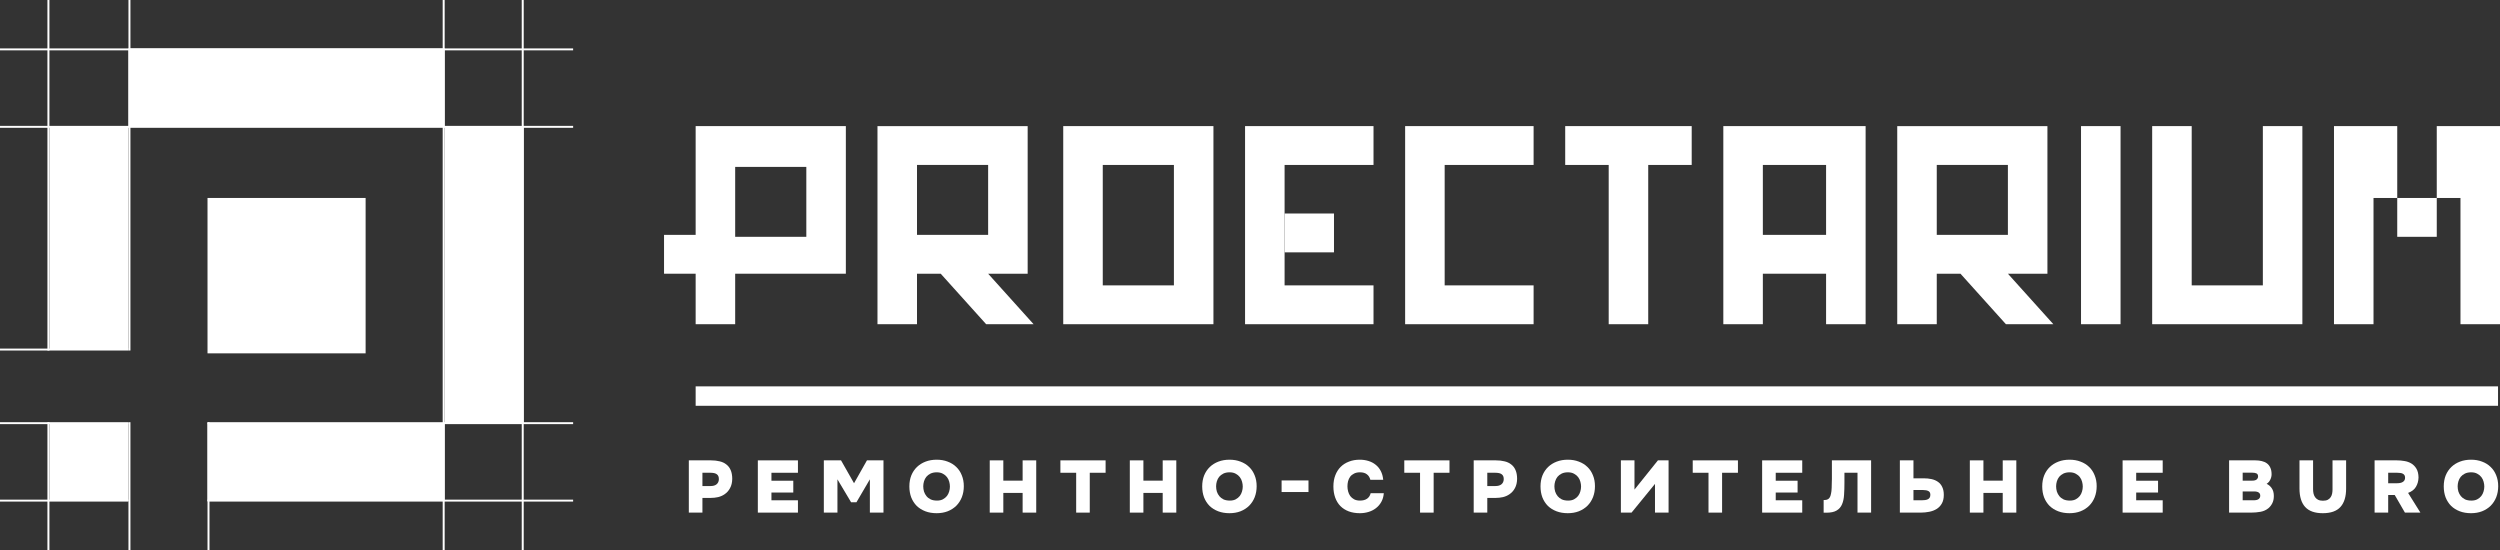 <?xml version="1.0" encoding="UTF-8"?> <svg xmlns="http://www.w3.org/2000/svg" width="200" height="44" viewBox="0 0 200 44" fill="none"><rect x="0" y="0" width="200" height="44" fill="#333333" stroke="none"/> <path d="M10.277 3.873H35.573V10.088H10.277V3.873Z" fill="white"></path> <path d="M16.601 15.837H29.249V28.268H16.601V15.837Z" fill="white"></path> <path d="M16.601 33.861H35.573V40.077H16.601V33.861Z" fill="white"></path> <path d="M3.953 33.861H10.277V40.077H3.953V33.861Z" fill="white"></path> <path d="M3.953 10.088L10.277 10.088L10.277 27.957H3.953V10.088Z" fill="white"></path> <path d="M35.573 10.088L41.897 10.088V33.861L35.573 33.861L35.573 10.088Z" fill="white"></path> <path d="M56.89 36.829C57.139 36.829 57.365 36.854 57.569 36.906C57.778 36.953 57.956 37.035 58.104 37.154C58.256 37.268 58.372 37.419 58.453 37.608C58.537 37.797 58.579 38.031 58.579 38.311C58.575 38.598 58.517 38.844 58.404 39.049C58.296 39.254 58.148 39.419 57.96 39.545C57.812 39.647 57.641 39.722 57.449 39.769C57.257 39.812 57.057 39.834 56.848 39.834H56.194V41.009H55.106V36.829H56.89ZM56.848 38.883C57.057 38.883 57.217 38.836 57.329 38.742C57.445 38.643 57.505 38.51 57.509 38.34C57.513 38.163 57.463 38.033 57.359 37.951C57.255 37.864 57.083 37.821 56.842 37.821H56.194V38.883H56.848Z" fill="white"></path> <path d="M63.835 36.829V37.821H61.715V38.458H63.463V39.403H61.715V40.023H63.835V41.009H60.627V36.829H63.835Z" fill="white"></path> <path d="M67.283 36.829L68.323 38.659L69.356 36.829H70.678V41.009H69.59V38.346L68.515 40.182H68.088L66.995 38.346V41.009H65.907V36.829H67.283Z" fill="white"></path> <path d="M74.936 36.776C75.256 36.776 75.549 36.827 75.813 36.929C76.081 37.028 76.309 37.169 76.498 37.354C76.69 37.535 76.838 37.758 76.942 38.021C77.05 38.281 77.105 38.572 77.105 38.895C77.105 39.214 77.052 39.507 76.948 39.775C76.844 40.039 76.696 40.267 76.504 40.46C76.311 40.649 76.081 40.797 75.813 40.903C75.549 41.005 75.254 41.056 74.93 41.056C74.597 41.056 74.297 41.005 74.028 40.903C73.76 40.8 73.53 40.657 73.338 40.472C73.149 40.283 73.003 40.056 72.899 39.793C72.799 39.529 72.749 39.236 72.749 38.913C72.749 38.59 72.801 38.297 72.905 38.033C73.013 37.77 73.163 37.545 73.356 37.36C73.548 37.175 73.778 37.031 74.046 36.929C74.315 36.827 74.611 36.776 74.936 36.776ZM73.86 38.907C73.86 39.049 73.88 39.188 73.92 39.326C73.964 39.46 74.031 39.582 74.119 39.692C74.207 39.799 74.319 39.885 74.455 39.952C74.595 40.015 74.763 40.047 74.96 40.047C75.144 40.047 75.3 40.013 75.428 39.946C75.561 39.875 75.669 39.787 75.753 39.681C75.837 39.57 75.897 39.45 75.933 39.32C75.973 39.187 75.993 39.055 75.993 38.925C75.993 38.803 75.975 38.675 75.939 38.541C75.903 38.403 75.843 38.279 75.759 38.169C75.675 38.059 75.564 37.968 75.428 37.897C75.296 37.823 75.134 37.785 74.942 37.785C74.749 37.785 74.583 37.819 74.443 37.886C74.307 37.953 74.195 38.039 74.107 38.145C74.022 38.252 73.96 38.372 73.92 38.506C73.88 38.639 73.86 38.773 73.86 38.907Z" fill="white"></path> <path d="M80.266 38.452H81.81V36.829H82.898V41.009H81.81V39.433H80.266V41.009H79.179V36.829H80.266V38.452Z" fill="white"></path> <path d="M84.832 37.821V36.829H88.448V37.821H87.181V41.009H86.094V37.821H84.832Z" fill="white"></path> <path d="M91.472 38.452H93.016V36.829H94.104V41.009H93.016V39.433H91.472V41.009H90.385V36.829H91.472V38.452Z" fill="white"></path> <path d="M98.363 36.776C98.683 36.776 98.976 36.827 99.24 36.929C99.508 37.028 99.737 37.169 99.925 37.354C100.117 37.535 100.265 37.758 100.37 38.021C100.478 38.281 100.532 38.572 100.532 38.895C100.532 39.214 100.48 39.507 100.376 39.775C100.272 40.039 100.123 40.267 99.931 40.46C99.739 40.649 99.508 40.797 99.24 40.903C98.976 41.005 98.681 41.056 98.357 41.056C98.025 41.056 97.724 41.005 97.456 40.903C97.187 40.8 96.957 40.657 96.765 40.472C96.577 40.283 96.43 40.056 96.326 39.793C96.226 39.529 96.176 39.236 96.176 38.913C96.176 38.59 96.228 38.297 96.332 38.033C96.441 37.77 96.591 37.545 96.783 37.36C96.975 37.175 97.206 37.031 97.474 36.929C97.742 36.827 98.039 36.776 98.363 36.776ZM97.288 38.907C97.288 39.049 97.308 39.188 97.348 39.326C97.392 39.46 97.458 39.582 97.546 39.692C97.634 39.799 97.746 39.885 97.882 39.952C98.022 40.015 98.191 40.047 98.387 40.047C98.571 40.047 98.728 40.013 98.856 39.946C98.988 39.875 99.096 39.787 99.18 39.681C99.264 39.57 99.324 39.45 99.36 39.32C99.4 39.187 99.42 39.055 99.42 38.925C99.42 38.803 99.402 38.675 99.366 38.541C99.33 38.403 99.27 38.279 99.186 38.169C99.102 38.059 98.992 37.968 98.856 37.897C98.724 37.823 98.561 37.785 98.369 37.785C98.177 37.785 98.01 37.819 97.87 37.886C97.734 37.953 97.622 38.039 97.534 38.145C97.45 38.252 97.388 38.372 97.348 38.506C97.308 38.639 97.288 38.773 97.288 38.907Z" fill="white"></path> <path d="M104.679 39.362H102.528V38.435H104.679V39.362Z" fill="white"></path> <path d="M107.796 38.907C107.796 39.041 107.814 39.177 107.85 39.315C107.886 39.448 107.942 39.57 108.018 39.681C108.098 39.787 108.202 39.875 108.331 39.946C108.459 40.013 108.615 40.047 108.799 40.047C109.035 40.047 109.226 39.995 109.37 39.893C109.514 39.791 109.608 39.645 109.652 39.456H110.704C110.684 39.72 110.618 39.952 110.505 40.153C110.393 40.354 110.249 40.521 110.073 40.655C109.901 40.789 109.702 40.889 109.478 40.956C109.258 41.023 109.027 41.056 108.787 41.056C108.459 41.056 108.162 41.007 107.898 40.909C107.638 40.81 107.415 40.669 107.231 40.484C107.051 40.299 106.913 40.074 106.817 39.81C106.72 39.543 106.672 39.244 106.672 38.913C106.672 38.586 106.722 38.291 106.823 38.027C106.923 37.764 107.065 37.539 107.249 37.354C107.433 37.169 107.656 37.028 107.916 36.929C108.176 36.827 108.465 36.776 108.781 36.776C109.025 36.776 109.256 36.809 109.472 36.876C109.692 36.943 109.885 37.043 110.049 37.177C110.217 37.307 110.353 37.472 110.457 37.673C110.565 37.874 110.632 38.11 110.656 38.382H109.628C109.58 38.193 109.488 38.047 109.352 37.945C109.22 37.838 109.033 37.785 108.793 37.785C108.609 37.785 108.453 37.819 108.325 37.886C108.196 37.949 108.092 38.033 108.012 38.139C107.936 38.246 107.88 38.366 107.844 38.5C107.812 38.633 107.796 38.769 107.796 38.907Z" fill="white"></path> <path d="M112.343 37.821V36.829H115.959V37.821H114.692V41.009H113.604V37.821H112.343Z" fill="white"></path> <path d="M119.68 36.829C119.928 36.829 120.155 36.854 120.359 36.906C120.567 36.953 120.745 37.035 120.894 37.154C121.046 37.268 121.162 37.419 121.242 37.608C121.326 37.797 121.368 38.031 121.368 38.311C121.364 38.598 121.306 38.844 121.194 39.049C121.086 39.254 120.938 39.419 120.749 39.545C120.601 39.647 120.431 39.722 120.239 39.769C120.047 39.812 119.846 39.834 119.638 39.834H118.983V41.009H117.896V36.829H119.68ZM119.638 38.883C119.846 38.883 120.007 38.836 120.119 38.742C120.235 38.643 120.295 38.51 120.299 38.34C120.303 38.163 120.253 38.033 120.149 37.951C120.045 37.864 119.872 37.821 119.632 37.821H118.983V38.883H119.638Z" fill="white"></path> <path d="M125.428 36.776C125.748 36.776 126.041 36.827 126.305 36.929C126.573 37.028 126.802 37.169 126.99 37.354C127.182 37.535 127.33 37.758 127.435 38.021C127.543 38.281 127.597 38.572 127.597 38.895C127.597 39.214 127.545 39.507 127.441 39.775C127.336 40.039 127.188 40.267 126.996 40.46C126.804 40.649 126.573 40.797 126.305 40.903C126.041 41.005 125.746 41.056 125.422 41.056C125.089 41.056 124.789 41.005 124.521 40.903C124.252 40.8 124.022 40.657 123.83 40.472C123.642 40.283 123.495 40.056 123.391 39.793C123.291 39.529 123.241 39.236 123.241 38.913C123.241 38.59 123.293 38.297 123.397 38.033C123.505 37.77 123.656 37.545 123.848 37.36C124.04 37.175 124.27 37.031 124.539 36.929C124.807 36.827 125.103 36.776 125.428 36.776ZM124.352 38.907C124.352 39.049 124.373 39.188 124.413 39.326C124.457 39.46 124.523 39.582 124.611 39.692C124.699 39.799 124.811 39.885 124.947 39.952C125.087 40.015 125.256 40.047 125.452 40.047C125.636 40.047 125.792 40.013 125.921 39.946C126.053 39.875 126.161 39.787 126.245 39.681C126.329 39.57 126.389 39.45 126.425 39.32C126.465 39.187 126.485 39.055 126.485 38.925C126.485 38.803 126.467 38.675 126.431 38.541C126.395 38.403 126.335 38.279 126.251 38.169C126.167 38.059 126.057 37.968 125.921 37.897C125.788 37.823 125.626 37.785 125.434 37.785C125.242 37.785 125.075 37.819 124.935 37.886C124.799 37.953 124.687 38.039 124.599 38.145C124.515 38.252 124.453 38.372 124.413 38.506C124.373 38.639 124.352 38.773 124.352 38.907Z" fill="white"></path> <path d="M130.758 39.167L132.633 36.829H133.486V41.009H132.399V38.712L130.524 41.009H129.671V36.829H130.758V39.167Z" fill="white"></path> <path d="M135.418 37.821V36.829H139.035V37.821H137.767V41.009H136.68V37.821H135.418Z" fill="white"></path> <path d="M144.179 36.829V37.821H142.058V38.458H143.807V39.403H142.058V40.023H144.179V41.009H140.971V36.829H144.179Z" fill="white"></path> <path d="M147.555 37.821V38.624C147.555 38.97 147.545 39.291 147.525 39.586C147.509 39.877 147.455 40.129 147.363 40.342C147.275 40.554 147.133 40.72 146.936 40.838C146.744 40.956 146.472 41.015 146.119 41.015H145.891V40.005C145.947 40.005 146.003 40.001 146.059 39.993C146.119 39.986 146.171 39.97 146.215 39.946C146.275 39.919 146.324 39.877 146.36 39.822C146.396 39.767 146.424 39.708 146.444 39.645C146.464 39.582 146.478 39.523 146.486 39.468C146.498 39.413 146.508 39.352 146.516 39.285C146.524 39.202 146.53 39.116 146.534 39.025C146.538 38.935 146.54 38.846 146.54 38.76C146.544 38.669 146.546 38.588 146.546 38.517C146.55 38.447 146.552 38.382 146.552 38.322V36.829H149.688V41.009H148.6V37.821H147.555Z" fill="white"></path> <path d="M151.989 41.009V36.829H153.077V38.264H153.888C154.116 38.264 154.328 38.285 154.525 38.328C154.721 38.372 154.891 38.445 155.035 38.547C155.183 38.649 155.298 38.787 155.378 38.96C155.462 39.13 155.504 39.34 155.504 39.592C155.504 39.871 155.45 40.104 155.342 40.289C155.238 40.47 155.099 40.614 154.927 40.72C154.755 40.826 154.557 40.901 154.332 40.944C154.112 40.987 153.888 41.009 153.659 41.009H151.989ZM153.077 40.023H153.732C153.832 40.023 153.924 40.017 154.008 40.005C154.096 39.993 154.17 39.972 154.23 39.94C154.294 39.909 154.342 39.866 154.374 39.81C154.41 39.751 154.428 39.677 154.428 39.586C154.428 39.437 154.376 39.336 154.272 39.285C154.168 39.23 154.026 39.202 153.846 39.202H153.077V40.023Z" fill="white"></path> <path d="M158.674 38.452H160.218V36.829H161.306V41.009H160.218V39.433H158.674V41.009H157.587V36.829H158.674V38.452Z" fill="white"></path> <path d="M165.565 36.776C165.885 36.776 166.178 36.827 166.442 36.929C166.71 37.028 166.939 37.169 167.127 37.354C167.319 37.535 167.467 37.758 167.571 38.021C167.679 38.281 167.734 38.572 167.734 38.895C167.734 39.214 167.681 39.507 167.577 39.775C167.473 40.039 167.325 40.267 167.133 40.46C166.941 40.649 166.71 40.797 166.442 40.903C166.178 41.005 165.883 41.056 165.559 41.056C165.226 41.056 164.926 41.005 164.658 40.903C164.389 40.8 164.159 40.657 163.967 40.472C163.778 40.283 163.632 40.056 163.528 39.793C163.428 39.529 163.378 39.236 163.378 38.913C163.378 38.59 163.43 38.297 163.534 38.033C163.642 37.77 163.792 37.545 163.985 37.36C164.177 37.175 164.407 37.031 164.676 36.929C164.944 36.827 165.24 36.776 165.565 36.776ZM164.489 38.907C164.489 39.049 164.509 39.188 164.549 39.326C164.593 39.46 164.66 39.582 164.748 39.692C164.836 39.799 164.948 39.885 165.084 39.952C165.224 40.015 165.392 40.047 165.589 40.047C165.773 40.047 165.929 40.013 166.057 39.946C166.19 39.875 166.298 39.787 166.382 39.681C166.466 39.57 166.526 39.45 166.562 39.32C166.602 39.187 166.622 39.055 166.622 38.925C166.622 38.803 166.604 38.675 166.568 38.541C166.532 38.403 166.472 38.279 166.388 38.169C166.304 38.059 166.194 37.968 166.057 37.897C165.925 37.823 165.763 37.785 165.571 37.785C165.378 37.785 165.212 37.819 165.072 37.886C164.936 37.953 164.824 38.039 164.736 38.145C164.652 38.252 164.589 38.372 164.549 38.506C164.509 38.639 164.489 38.773 164.489 38.907Z" fill="white"></path> <path d="M173.016 36.829V37.821H170.895V38.458H172.644V39.403H170.895V40.023H173.016V41.009H169.808V36.829H173.016Z" fill="white"></path> <path d="M178.327 41.009V36.829H180.441C180.622 36.829 180.79 36.848 180.946 36.888C181.102 36.923 181.239 36.984 181.355 37.071C181.471 37.157 181.561 37.272 181.625 37.413C181.693 37.555 181.727 37.732 181.727 37.945C181.727 38.094 181.691 38.24 181.619 38.382C181.551 38.519 181.455 38.628 181.331 38.706C181.499 38.785 181.637 38.905 181.745 39.066C181.853 39.224 181.907 39.429 181.907 39.681C181.907 39.909 181.865 40.104 181.781 40.265C181.697 40.426 181.593 40.558 181.469 40.661C181.289 40.806 181.078 40.901 180.838 40.944C180.602 40.987 180.353 41.009 180.093 41.009H178.327ZM180.177 38.452C180.345 38.452 180.465 38.419 180.538 38.352C180.614 38.281 180.65 38.199 180.646 38.104C180.642 37.99 180.6 37.913 180.52 37.874C180.439 37.834 180.329 37.815 180.189 37.815H179.414V38.452H180.177ZM179.414 40.023H180.279C180.471 40.023 180.61 39.99 180.694 39.923C180.778 39.856 180.82 39.767 180.82 39.657C180.82 39.429 180.654 39.315 180.321 39.315H179.414V40.023Z" fill="white"></path> <path d="M185.821 41.056C185.188 41.056 184.72 40.891 184.415 40.56C184.111 40.226 183.959 39.734 183.959 39.084V36.829H185.046V39.149C185.046 39.263 185.058 39.376 185.082 39.486C185.106 39.592 185.148 39.688 185.208 39.775C185.268 39.862 185.348 39.931 185.448 39.982C185.553 40.033 185.681 40.058 185.833 40.058C185.993 40.058 186.123 40.033 186.223 39.982C186.324 39.927 186.402 39.856 186.458 39.769C186.514 39.682 186.552 39.586 186.572 39.48C186.592 39.37 186.602 39.259 186.602 39.149V36.829H187.689V39.084C187.689 39.73 187.539 40.22 187.239 40.554C186.938 40.889 186.466 41.056 185.821 41.056Z" fill="white"></path> <path d="M191.763 36.829C191.956 36.829 192.152 36.846 192.352 36.882C192.557 36.913 192.741 36.978 192.905 37.077C193.069 37.175 193.205 37.315 193.314 37.496C193.422 37.677 193.478 37.913 193.482 38.205C193.474 38.48 193.406 38.726 193.277 38.943C193.153 39.159 192.943 39.322 192.647 39.433L193.632 41.009H192.394L191.577 39.598H191.055V41.009H189.967V36.829H191.763ZM191.77 38.659C191.974 38.659 192.13 38.622 192.238 38.547C192.35 38.472 192.406 38.364 192.406 38.222C192.406 38.136 192.39 38.067 192.358 38.016C192.326 37.964 192.282 37.925 192.226 37.897C192.17 37.866 192.104 37.846 192.028 37.838C191.952 37.827 191.872 37.821 191.788 37.821H191.055V38.659H191.77Z" fill="white"></path> <path d="M197.687 36.776C198.007 36.776 198.3 36.827 198.564 36.929C198.833 37.028 199.061 37.169 199.249 37.354C199.441 37.535 199.59 37.758 199.694 38.021C199.802 38.281 199.856 38.572 199.856 38.895C199.856 39.214 199.804 39.507 199.7 39.775C199.596 40.039 199.447 40.267 199.255 40.46C199.063 40.649 198.833 40.797 198.564 40.903C198.3 41.005 198.005 41.056 197.681 41.056C197.349 41.056 197.048 41.005 196.78 40.903C196.512 40.8 196.281 40.657 196.089 40.472C195.901 40.283 195.755 40.056 195.65 39.793C195.55 39.529 195.5 39.236 195.5 38.913C195.5 38.59 195.552 38.297 195.656 38.033C195.765 37.77 195.915 37.545 196.107 37.36C196.299 37.175 196.53 37.031 196.798 36.929C197.066 36.827 197.363 36.776 197.687 36.776ZM196.612 38.907C196.612 39.049 196.632 39.188 196.672 39.326C196.716 39.46 196.782 39.582 196.87 39.692C196.958 39.799 197.07 39.885 197.206 39.952C197.347 40.015 197.515 40.047 197.711 40.047C197.895 40.047 198.052 40.013 198.18 39.946C198.312 39.875 198.42 39.787 198.504 39.681C198.588 39.57 198.648 39.45 198.684 39.32C198.724 39.187 198.744 39.055 198.744 38.925C198.744 38.803 198.726 38.675 198.69 38.541C198.654 38.403 198.594 38.279 198.51 38.169C198.426 38.059 198.316 37.968 198.18 37.897C198.048 37.823 197.885 37.785 197.693 37.785C197.501 37.785 197.335 37.819 197.194 37.886C197.058 37.953 196.946 38.039 196.858 38.145C196.774 38.252 196.712 38.372 196.672 38.506C196.632 38.639 196.612 38.773 196.612 38.907Z" fill="white"></path> <path fill-rule="evenodd" clip-rule="evenodd" d="M53.123 18.79H55.652V10.088H67.668V21.897H58.814V25.937H55.652V21.897H53.123V18.79ZM64.506 13.352H58.814V18.945H64.506V13.352Z" fill="white"></path> <path fill-rule="evenodd" clip-rule="evenodd" d="M85.059 10.088H97.075V25.937H85.059V10.088ZM93.913 13.196H88.221V22.83H93.913V13.196Z" fill="white"></path> <path fill-rule="evenodd" clip-rule="evenodd" d="M112.411 10.088H122.688V25.937H112.411V10.088ZM122.688 13.196H115.573V22.83H122.688V13.196Z" fill="white"></path> <path d="M99.605 10.088H109.881V13.196H102.767V22.83H109.881V25.937H99.605V10.088Z" fill="white"></path> <path d="M169.644 10.088H166.482V25.937H169.644V10.088Z" fill="white"></path> <path d="M191.779 10.088H186.719V25.937H189.881V15.838H191.779V10.088Z" fill="white"></path> <path d="M200 10.088H194.941V15.838H196.838V25.937H200V10.088Z" fill="white"></path> <path d="M194.941 15.838H191.779L191.779 18.945H194.941L194.941 15.838Z" fill="white"></path> <path d="M106.719 17.08H102.767V20.188H106.719V17.08Z" fill="white"></path> <path d="M128.696 10.088H131.858H135.336V13.196H131.858V25.937H128.696V13.196H125.217V10.088H128.696Z" fill="white"></path> <path fill-rule="evenodd" clip-rule="evenodd" d="M82.213 10.088H70.198V25.937H73.36V21.897H75.257L78.893 25.937H82.688L79.051 21.897H82.213V10.088ZM79.051 13.196H73.36V18.79H79.051V13.196Z" fill="white"></path> <path fill-rule="evenodd" clip-rule="evenodd" d="M163.794 10.088H151.779V25.937H154.941V21.897H156.838L160.474 25.937H164.269L160.632 21.897H163.794V10.088ZM160.632 13.196H154.941V18.79H160.632V13.196Z" fill="white"></path> <path fill-rule="evenodd" clip-rule="evenodd" d="M137.866 10.088H149.249V25.937H146.087V21.897H141.028V25.937H137.866V10.088ZM146.087 13.196H141.028V18.79H146.087V13.196Z" fill="white"></path> <path d="M172.174 25.937H184.19V10.088H181.028V22.83H175.336V10.088L172.174 10.088V25.937Z" fill="white"></path> <path d="M55.652 30.909H199.842V32.463H55.652V30.909Z" fill="white"></path> <path d="M0 10.07H45.85V10.225H0V10.07Z" fill="white"></path> <path d="M0 3.873H45.85V4.028H0V3.873Z" fill="white"></path> <path d="M35.573 6.77209e-09L35.573 44H35.415L35.415 0L35.573 6.77209e-09Z" fill="white"></path> <path d="M41.897 6.77209e-09V44H41.739V0L41.897 6.77209e-09Z" fill="white"></path> <path d="M10.435 6.77209e-09L10.435 28.042H10.277L10.277 0L10.435 6.77209e-09Z" fill="white"></path> <path d="M10.435 33.775V44H10.277V33.775H10.435Z" fill="white"></path> <path d="M16.759 33.775V44H16.601V33.775H16.759Z" fill="white"></path> <path d="M3.953 6.77209e-09L3.953 28.042H3.794L3.794 0L3.953 6.77209e-09Z" fill="white"></path> <path d="M3.953 33.775L3.953 44H3.794L3.794 33.775H3.953Z" fill="white"></path> <path d="M16.601 39.972H45.85V40.127H16.601V39.972Z" fill="white"></path> <path d="M0 39.972H10.277V40.127H0V39.972Z" fill="white"></path> <path d="M16.601 33.775H45.85V33.93H16.601V33.775Z" fill="white"></path> <path d="M0 33.775H10.277V33.93H0V33.775Z" fill="white"></path> <path d="M0 27.887H10.277L10.277 28.042H0V27.887Z" fill="white"></path> </svg> 